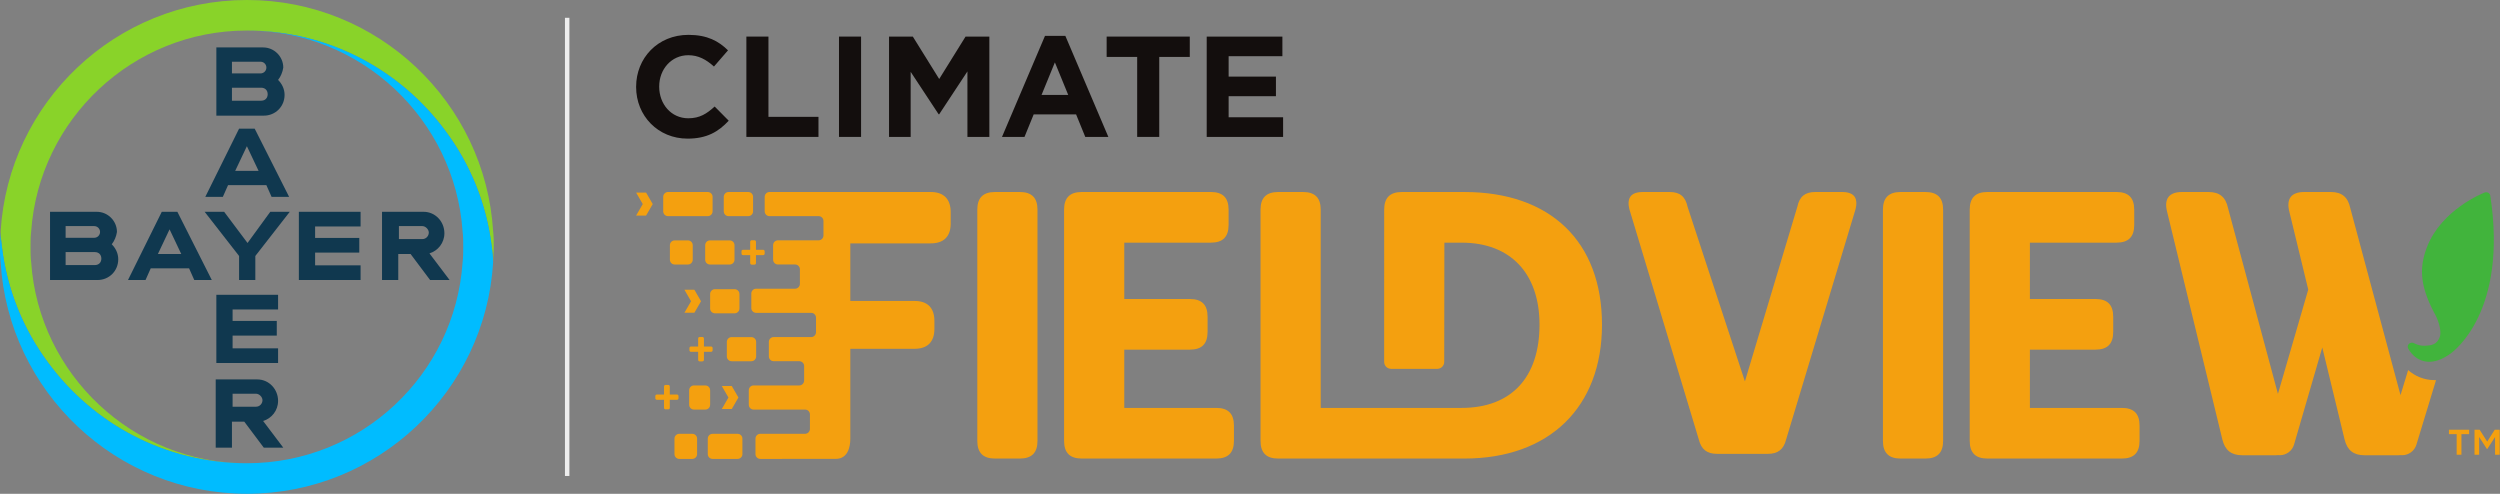 <?xml version="1.0" encoding="UTF-8"?>
<svg xmlns="http://www.w3.org/2000/svg" xmlns:xlink="http://www.w3.org/1999/xlink" fill="none" height="222" viewBox="0 0 1124 222" width="1124">
  <rect x="0" y="0" width="1124" height="222" fill="#808080" stroke="none"/>
  <clipPath id="a">
    <path d="m0 0h222v222h-222z"></path>
  </clipPath>
  <g clip-path="url(#a)">
    <path d="m221.709 103.989c-3.505-57.836-51.703-103.989-110.708-103.989-59.005 0-107.203 46.153-110.708 103.989 0 2.337.292 4.674.584 7.011 2.337 19.279 9.64 37.097 20.74 51.995 20.155 27.458 52.579 45.276 89.384 45.276-51.411 0-93.474-40.018-96.979-90.26-.292-2.337-.292-4.674-.292-7.011s0-4.674.292-7.011c3.505-50.242 45.568-90.26 96.979-90.26 36.805 0 69.229 17.819 89.384 45.276 11.1 14.897 18.403 32.716 20.74 51.995.292 2.337.584 4.674.584 6.718 0-2.336.292-4.673.292-7.01 0-2.045 0-4.382-.292-6.719z" fill="#89d329"></path>
    <path d="m.292 118.011c3.505 57.836 51.703 103.989 110.708 103.989 59.005 0 107.203-46.153 110.708-103.989 0-2.337-.292-4.674-.584-7.011-2.337-19.279-9.64-37.097-20.74-51.995-20.155-27.458-52.579-45.276-89.384-45.276 51.411 0 93.474 40.018 96.979 90.261.292 2.336.292 4.673.292 7.01s0 4.674-.292 7.011c-3.505 50.534-45.568 90.26-96.979 90.26-36.805 0-69.229-17.818-89.384-45.276-11.1-14.898-18.403-32.716-20.739-51.995-.292-2.337-.584-4.674-.584-6.718 0 2.336-.292 4.673-.292 7.01 0 2.045 0 4.382.292 6.719z" fill="#00bcff"></path>
    <g fill="#10384f">
      <path d="m97.273 21.324v30.671h21.324c5.258 0 9.348-4.09 9.348-9.348 0-2.629-1.169-4.966-2.922-6.718 1.169-1.46 2.045-3.505 2.337-5.55 0-4.966-4.089-9.055-9.055-9.055zm7.011 6.426h12.852c1.461 0 2.63 1.168 2.63 2.629s-1.169 2.629-2.63 2.629h-12.852zm0 11.684h13.145c1.752 0 2.921 1.169 2.921 2.921s-1.169 2.921-2.921 2.921h-13.145z"></path>
      <path d="m107.494 57.837-15.189 30.671h7.887l2.336-5.258h17.235l2.337 5.258h7.886l-15.481-30.671zm3.506 7.887 5.257 11.1h-10.515z"></path>
      <path d="m121.514 95.226h8.764l-15.482 19.863v10.808h-7.303v-10.808l-15.481-19.863h8.763l10.516 14.021z"></path>
      <path d="m171.758 95.226v30.671h7.302v-11.684h5.55l8.764 11.684h8.763l-9.055-11.976c3.797-1.168 6.718-4.673 6.718-9.055 0-5.258-4.089-9.64-9.347-9.64zm7.595 6.427h10.516c1.46 0 2.921 1.46 2.921 2.921 0 1.46-1.169 2.921-2.921 2.921h-10.516z"></path>
      <path d="m22.492 95.226v30.671h21.324c5.258 0 9.347-4.089 9.347-9.347 0-2.629-1.169-4.966-2.921-6.719 1.168-1.46 2.045-3.505 2.337-5.55 0-4.965-4.089-9.055-9.055-9.055zm7.01 6.427h12.853c1.46 0 2.629 1.168 2.629 2.628 0 1.461-1.169 2.629-2.629 2.629h-12.853zm0 11.684h13.145c1.753 0 2.921 1.168 2.921 2.921 0 1.752-1.169 2.921-2.921 2.921h-13.145z"></path>
      <path d="m72.733 95.226-15.19 30.671h7.887l2.337-5.257h17.235l2.337 5.257h7.887l-15.481-30.671zm3.505 7.887 5.258 11.1h-10.516z"></path>
      <path d="m162.117 95.226v6.593h-20.447v5.16h19.863v6.593h-19.863v5.733h20.447v6.592h-27.75v-30.671z"></path>
      <path d="m96.981 170.59v30.671h7.303v-11.684h5.55l8.763 11.684h8.763l-9.055-11.977c3.798-1.168 6.719-4.673 6.719-9.055 0-5.258-4.09-9.639-9.348-9.639zm7.595 6.426h10.516c1.461 0 2.921 1.46 2.921 2.921s-1.168 2.921-2.921 2.921h-10.516z"></path>
      <path d="m125.023 132.548v6.592h-20.447v5.16h19.863v6.593h-19.863v5.733h20.447v6.593h-27.75v-30.671z"></path>
    </g>
  </g>
  <path d="m255 8v206" stroke="#ededed" stroke-width="2"></path>
  <path d="m286 39.13v-.129c0-12.824 9.667-23.328 23.523-23.328 8.505 0 13.597 2.835 17.785 6.96l-6.315 7.282c-3.48-3.157-7.024-5.091-11.535-5.091-7.604 0-13.082 6.316-13.082 14.048v.13c0 7.734 5.348 14.177 13.082 14.177 5.155 0 8.313-2.061 11.857-5.284l6.315 6.38c-4.639 4.961-9.794 8.055-18.495 8.055-13.274 0-23.135-10.246-23.135-23.199z" fill="#130e0d"></path>
  <path d="m335.57 16.445h9.925v36.087h22.49v9.022h-32.415z" fill="#130e0d"></path>
  <path d="m377.211 16.445h9.925v45.109h-9.925z" fill="#130e0d"></path>
  <path d="m399.707 16.445h10.698l11.857 19.074 11.857-19.074h10.697v45.109h-9.858v-29.45l-12.696 19.268h-.257l-12.568-19.075v29.257h-9.73z" fill="#130e0d"></path>
  <path d="m480.269 42.672-5.993-14.628-5.994 14.628zm-10.44-26.55h9.15l19.335 45.432h-10.378l-4.123-10.117h-19.075l-4.124 10.117h-10.118z" fill="#130e0d"></path>
  <path d="m511.274 25.595h-13.727v-9.15h37.376v9.15h-13.727v35.96h-9.922z" fill="#130e0d"></path>
  <path d="m542.535 16.445h34.028v8.828h-24.168v9.151h21.266v8.829h-21.266v9.473h24.488v8.828h-34.348z" fill="#130e0d"></path>
  <g fill="#f4a00f">
    <path d="m418.48 86.329h-72.516c-1.189 0-2.162.973-2.162 2.162v6.527c0 1.189.973 2.163 2.162 2.163h22.102c1.189 0 2.162.973 2.162 2.162v6.527c0 1.189-.973 2.179-2.162 2.179h-18.313c-1.189 0-2.162.989-2.162 2.178v6.528c0 1.189.973 2.162 2.162 2.162h7.723c1.19 0 2.162.972 2.162 2.161v6.528c0 1.189-.972 2.202-2.162 2.202h-17.523c-1.189 0-2.162.973-2.162 2.163v6.527c0 1.189.973 2.162 2.162 2.162h24.767c1.189 0 2.162.973 2.162 2.163v6.527c0 1.189-.973 2.201-2.162 2.201h-16.881c-1.189 0-2.162.973-2.162 2.163v6.527c0 1.189.973 2.162 2.162 2.162h11.537c1.19 0 2.163.973 2.163 2.163v6.527c0 1.189-.973 2.202-2.163 2.202h-20.554c-1.19 0-2.162.973-2.162 2.162v6.528c0 1.189.972 2.162 2.162 2.162h23.16c1.19 0 2.162.973 2.162 2.162v6.528c0 1.189-.972 2.201-2.162 2.201h-20.154c-1.19 0-2.162.973-2.162 2.163v6.965c0 1.189.972 2.162 2.162 2.162l33.936-.016c5.356 0 6.538-5.274 6.538-8.942v-40.545h28.847c5.864 0 8.961-3.097 8.961-8.958v-3.592c0-5.867-3.097-8.967-8.961-8.967h-28.847v-25.888h36.178c5.864 0 8.957-3.097 8.957-8.957v-5.057c0-5.861-3.093-9.077-8.957-9.077z"></path>
    <path d="m337.945 118.988c-.361 0-.659-.298-.659-.679v-3.615h-3.252c-.361 0-.659-.296-.659-.679v-1.02c0-.383.298-.681.659-.681h3.252v-3.613c0-.384.298-.682.659-.682h1.255c.381 0 .679.298.679.682v3.613h3.232c.381 0 .679.298.679.681v1.02c0 .383-.298.679-.679.679h-3.232v3.615c0 .381-.298.679-.679.679z"></path>
    <path d="m314.546 162.474c-.36 0-.658-.298-.658-.679v-3.616h-3.253c-.36 0-.658-.295-.658-.679v-1.02c0-.383.298-.681.658-.681h3.253v-3.613c0-.383.298-.681.658-.681h1.256c.381 0 .679.298.679.681v3.613h3.232c.381 0 .679.298.679.681v1.02c0 .384-.298.679-.679.679h-3.232v3.616c0 .381-.298.679-.679.679z"></path>
    <path d="m299.206 184.047c-.36 0-.658-.298-.658-.678v-3.616h-3.253c-.36 0-.658-.296-.658-.679v-1.02c0-.382.298-.681.658-.681h3.253v-3.613c0-.384.298-.682.658-.682h1.256c.381 0 .679.298.679.682v3.613h3.232c.381 0 .679.299.679.681v1.02c0 .383-.298.679-.679.679h-3.232v3.616c0 .38-.298.678-.679.678z"></path>
    <path d="m290.481 86.585h-4.481l2.984 5.168-2.984 5.169h4.481l2.985-5.169z"></path>
    <path d="m312.196 130.271h-4.481l2.984 5.169-2.984 5.168h4.481l2.985-5.168z"></path>
    <path d="m329.005 173.551h-4.482l2.984 5.17-2.984 5.169h4.482l2.984-5.169z"></path>
    <path d="m327.565 97.18h8.854c1.189 0 2.162-.973 2.162-2.163v-6.527c0-1.189-.973-2.162-2.162-2.162h-8.854c-1.19 0-2.163.973-2.163 2.162v6.527c0 1.189.973 2.163 2.163 2.163z"></path>
    <path d="m319.212 118.93h8.855c1.19 0 2.163-.973 2.163-2.163v-6.528c0-1.189-.973-2.161-2.163-2.161h-8.855c-1.189 0-2.161.972-2.161 2.161v6.528c0 1.19.972 2.163 2.161 2.163z"></path>
    <path d="m321.44 140.865h8.855c1.189 0 2.161-.973 2.161-2.162v-6.527c0-1.19-.972-2.163-2.161-2.163h-8.855c-1.19 0-2.163.973-2.163 2.163v6.527c0 1.189.973 2.162 2.163 2.162z"></path>
    <path d="m328.947 162.415h8.856c1.189 0 2.161-.973 2.161-2.163v-6.527c0-1.189-.972-2.162-2.161-2.162h-8.856c-1.189 0-2.162.973-2.162 2.162v6.527c0 1.19.973 2.163 2.162 2.163z"></path>
    <path d="m320.377 206.328h11.248c1.189 0 2.162-.973 2.162-2.162v-6.961c0-1.19-.973-2.162-2.162-2.162h-11.248c-1.189 0-2.162.972-2.162 2.162v6.961c0 1.189.973 2.162 2.162 2.162z"></path>
    <path d="m305.405 206.328h5.849c1.189 0 2.162-.973 2.162-2.162v-6.961c0-1.19-.973-2.162-2.162-2.162h-5.849c-1.19 0-2.163.972-2.163 2.162v6.961c0 1.189.973 2.162 2.163 2.162z"></path>
    <path d="m312.01 184.147h5.105c1.19 0 2.163-.973 2.163-2.163v-6.528c0-1.188-.973-2.161-2.163-2.161h-5.105c-1.189 0-2.162.973-2.162 2.161v6.528c0 1.19.973 2.163 2.162 2.163z"></path>
    <path d="m303.346 118.93h5.941c1.189 0 2.163-.973 2.163-2.163v-6.528c0-1.189-.974-2.161-2.163-2.161h-5.941c-1.189 0-2.162.972-2.162 2.161v6.528c0 1.19.973 2.163 2.162 2.163z"></path>
    <path d="m300.342 97.18h17.871c1.19 0 2.163-.973 2.163-2.163v-6.527c0-1.189-.973-2.162-2.163-2.162h-17.871c-1.189 0-2.162.973-2.162 2.162v6.527c0 1.189.973 2.163 2.162 2.163z"></path>
    <path d="m458.508 86.329h-11.167c-5.347 0-7.946 2.6-7.946 7.947v103.943c0 5.348 2.599 7.947 7.946 7.947h11.167c5.347 0 7.947-2.599 7.947-7.947v-103.943c0-5.347-2.6-7.947-7.947-7.947z"></path>
    <path d="m546.832 183.395h-41.362v-26.196h29.507c5.349 0 7.949-2.6 7.949-7.949v-6.868c0-5.347-2.6-7.948-7.949-7.948h-29.507v-25.337h38.957c5.347 0 7.947-2.6 7.947-7.947v-6.875c0-5.347-2.6-7.947-7.947-7.947h-58.069c-5.348 0-7.948 2.6-7.948 7.947v103.943c0 5.348 2.6 7.947 7.948 7.947h60.474c5.345 0 7.945-2.599 7.945-7.947v-6.876c0-5.346-2.6-7.947-7.945-7.947z"></path>
    <path d="m720.256 145.992c0-37.36-23.137-59.664-61.892-59.664h-28.087c-5.347 0-7.947 2.6-7.947 7.947l-.013 68.436c0 1.72 1.401 3.119 3.122 3.119h20.763c1.721 0 3.12-1.399 3.12-3.119l.069-53.614h7.771c21.918 0 35.002 13.792 35.002 36.895 0 23.77-12.757 37.403-35.002 37.403h-63.368v-89.12c0-5.347-2.6-7.947-7.945-7.947h-11.17c-5.345 0-7.945 2.6-7.945 7.947v103.943c0 5.346 2.6 7.946 7.945 7.946h83.685c38.177 0 61.892-23.057 61.892-60.172z"></path>
    <path d="m834.283 93.953c.411-1.73.64-4.138-.612-5.722-1.244-1.572-3.619-1.903-5.393-1.903h-12.137c-4.596 0-7.076 2.028-8.043 6.579l-23.587 78.576-25.762-78.459c-.994-4.667-3.474-6.695-8.071-6.695h-12.138c-1.772 0-4.148.331-5.393 1.903-1.25 1.584-1.021 3.992-.608 5.735l31.236 103.612c1.118 4.471 3.655 6.472 8.224 6.472h22.82c4.569 0 7.108-2.001 8.23-6.487z"></path>
    <path d="m865.679 86.329h-11.166c-5.346 0-7.947 2.6-7.947 7.947v103.943c0 5.348 2.601 7.947 7.947 7.947h11.166c5.347 0 7.947-2.599 7.947-7.947v-103.943c0-5.347-2.6-7.947-7.947-7.947z"></path>
    <path d="m954.004 183.395h-41.362v-26.196h29.504c5.351 0 7.951-2.6 7.951-7.949v-6.868c0-5.347-2.6-7.948-7.951-7.948h-29.504v-25.337h38.956c5.347 0 7.947-2.6 7.947-7.947v-6.875c0-5.347-2.6-7.947-7.947-7.947h-58.071c-5.345 0-7.945 2.6-7.945 7.947v103.943c0 5.348 2.6 7.947 7.945 7.947h60.477c5.344 0 7.944-2.599 7.944-7.947v-6.876c0-5.346-2.6-7.947-7.944-7.947z"></path>
    <path d="m1094.64 170.907c-4.99-.001-9-1.934-11.94-4.511l-3.43 11.248-22.59-84.113c-1.05-4.938-3.82-7.203-8.74-7.203h-12.05c-2.76 0-4.81.753-5.94 2.175-1.13 1.43-1.38 3.619-.74 6.331l8.58 35.37-13.63 46.876-22.44-83.549c-1.05-4.938-3.823-7.203-8.738-7.203h-12.048c-2.762 0-4.817.753-5.941 2.175-1.13 1.43-1.388 3.619-.746 6.331l24.948 102.845c1.195 4.771 4.015 6.998 8.895 6.998h15.33c.33 0 .64-.035.95-.067.22.022.44.046.65.046 2.88 0 5.55-1.891 6.39-4.802l12.69-43.642.26 1.098 9.79 40.369c1.2 4.771 4.02 6.998 8.9 6.998h15.33c.37 0 .72-.026 1.07-.064.2.017.39.043.59.043 2.85 0 5.49-1.849 6.37-4.72l8.84-29.045c-.2.006-.41.016-.61.016z"></path>
  </g>
  <path d="m1119.64 87.964c-.08-.544-.42-1.021-.92-1.292-.51-.271-1.12-.31-1.65-.098-.79.304-19.32 7.66-25.86 24.426-3.99 10.201-2.79 18.675 3.94 31 .03.048 2.87 5.679 1.83 9.337-1.28 3.736-4.01 3.961-6.57 4.115-2.73.167-4.99-1.114-5-1.123-.7-.414-1.62-.341-2.25.18-.63.522-.82 1.37-.48 2.09.12.265 3.15 6.462 10.19 6.035 2.85-.172 5.89-1.443 9.14-3.837 1.04-.854 25.61-18.571 17.63-70.832z" fill="#41b43c"></path>
  <path d="m1112.54 193.213h2.3l3.4 5.331 3.39-5.331h2.23v11.247h-2.08v-7.997l-3.47 5.368h-.22l-3.47-5.368v7.997h-2.08zm-8.03 1.972h-3.47v-1.972h9.09v1.972h-3.47v9.275h-2.15z" fill="#f4a00f"></path>
</svg>
